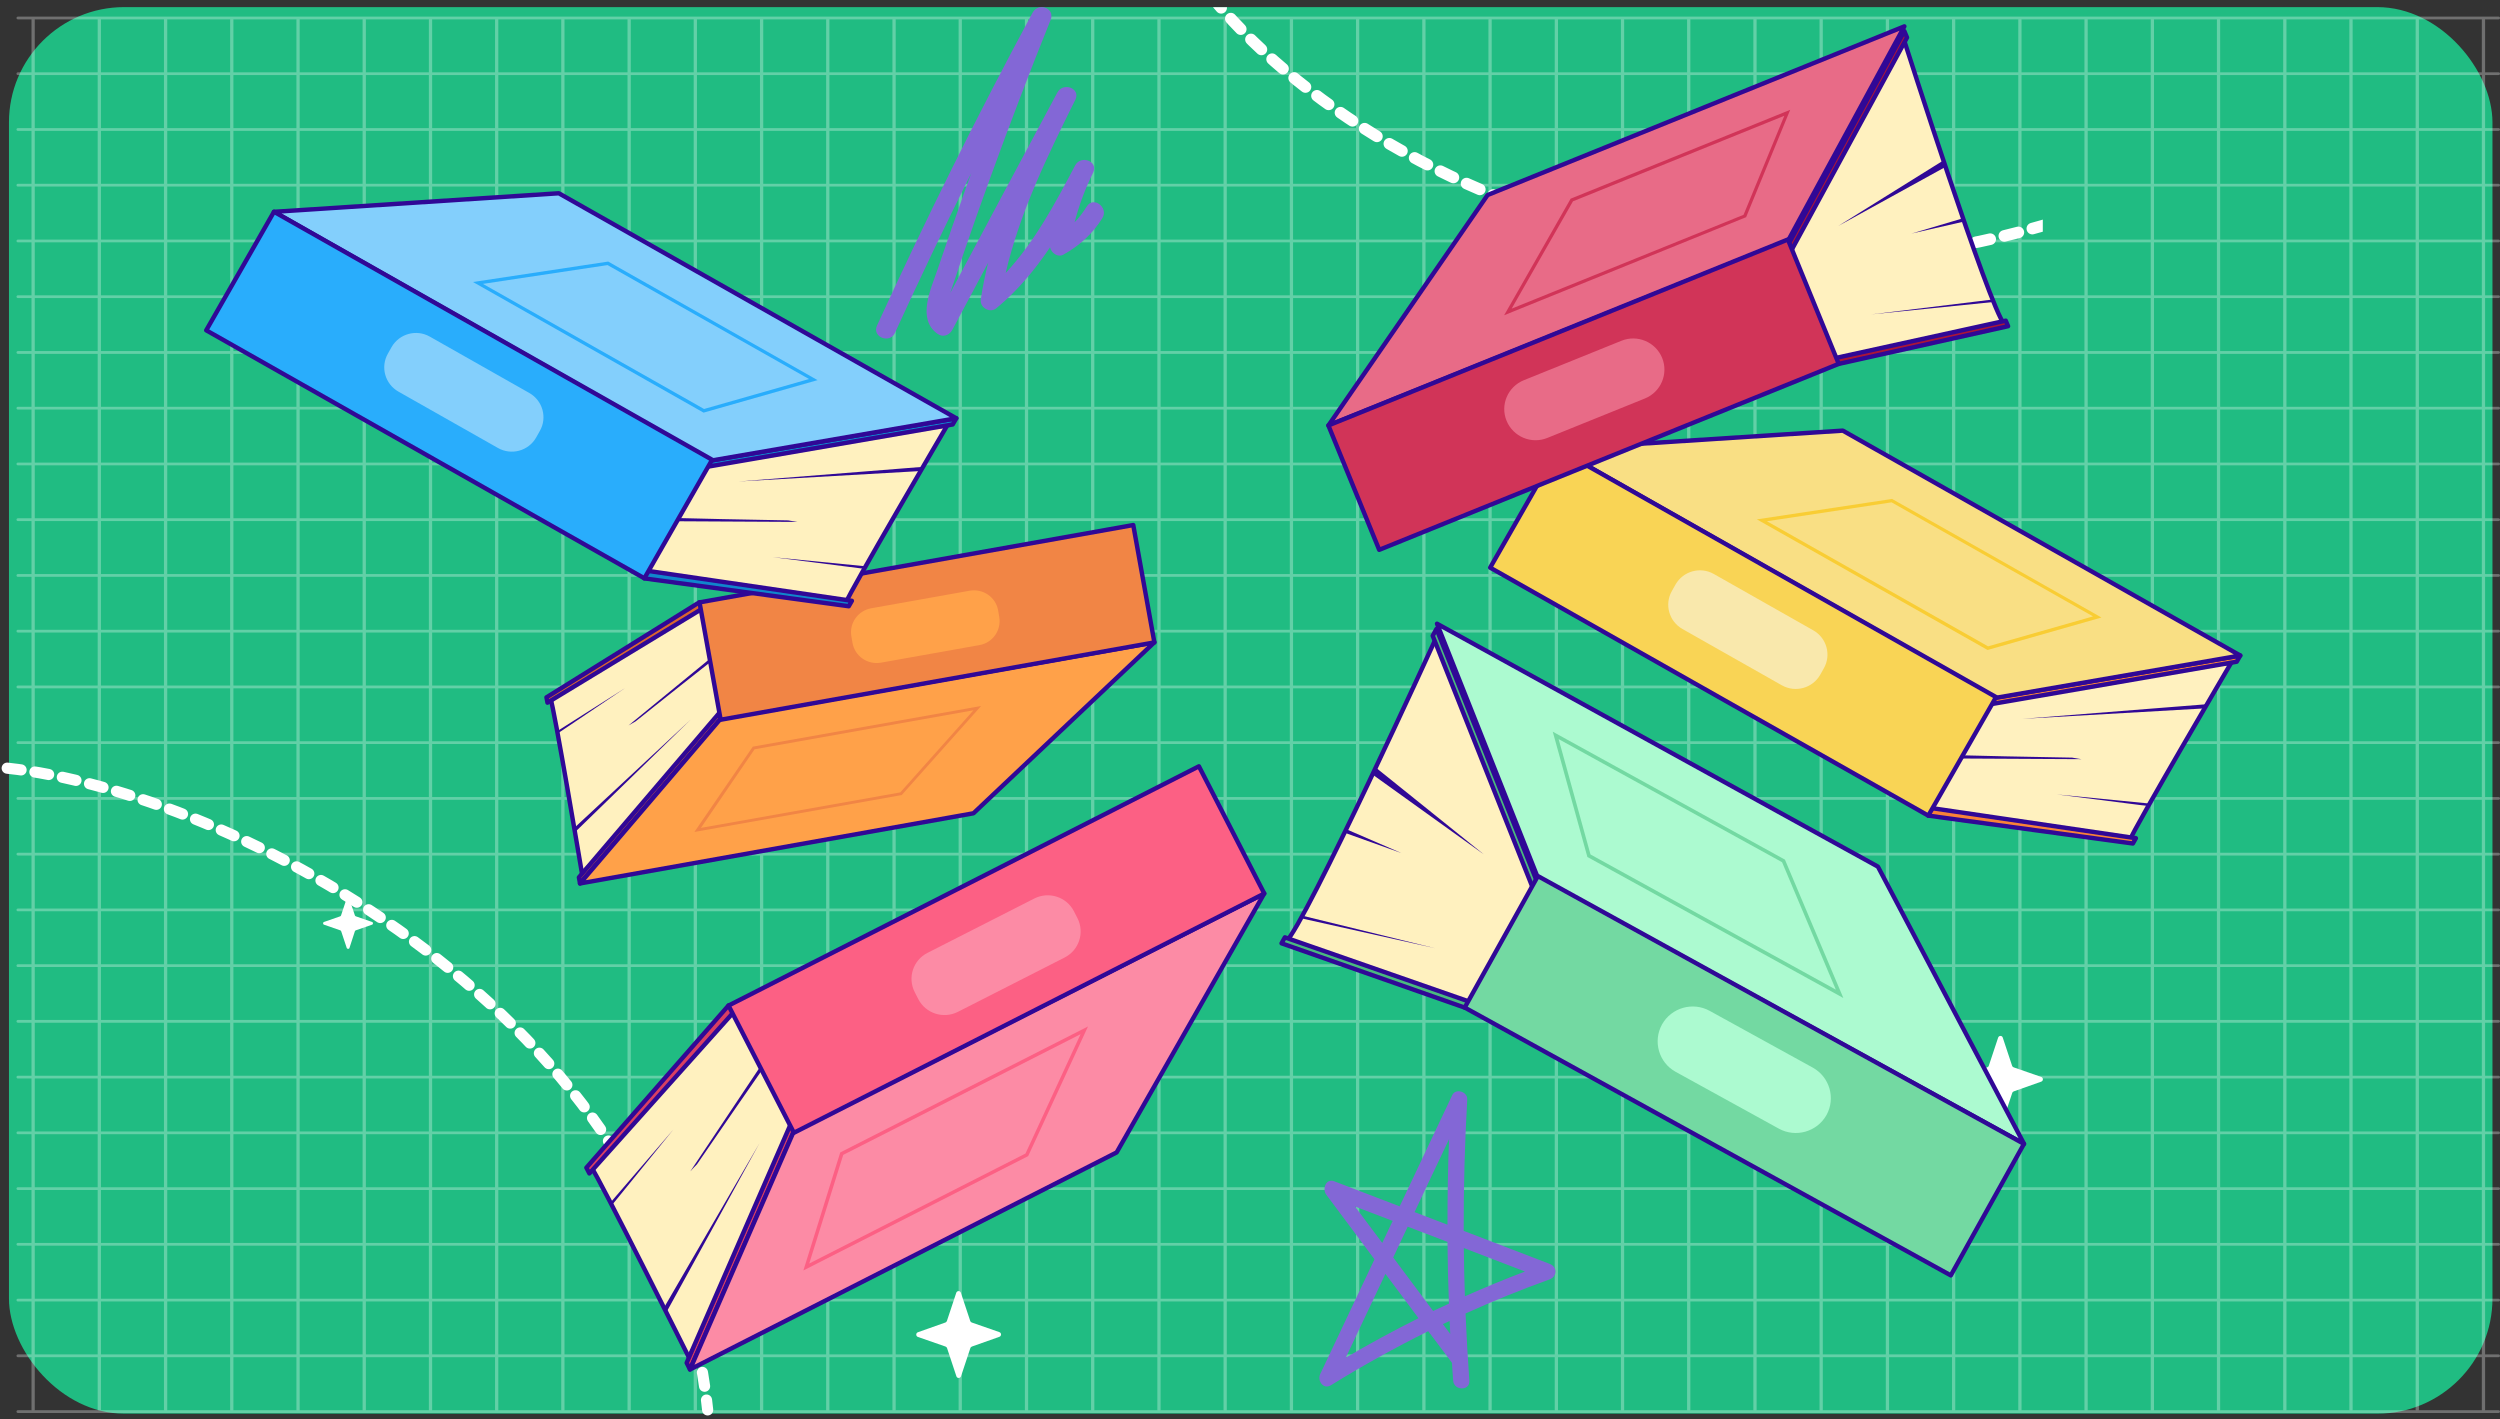 <svg width="347" height="197" viewBox="0 0 347 197" fill="none" xmlns="http://www.w3.org/2000/svg">
<rect x="0" y="0" width="347" height="197" fill="#333333" stroke="none"/>
<rect x="1.244" y="0.986" width="344.711" height="195.232" rx="16" fill="#20BC82"/>
<g opacity="0.3">
<path d="M2.48 196.12L346.809 196.12C346.915 196.12 347 196.035 347 195.929C347 195.824 346.915 195.738 346.809 195.738L2.48 195.738C2.374 195.738 2.289 195.824 2.289 195.929C2.289 196.034 2.374 196.12 2.48 196.12Z" fill="white"/>
<path d="M2.48 188.376L346.809 188.376C346.915 188.376 347 188.291 347 188.186C347 188.08 346.915 187.995 346.809 187.995L2.48 187.995C2.374 187.995 2.289 188.08 2.289 188.186C2.289 188.291 2.374 188.376 2.48 188.376Z" fill="white"/>
<path d="M2.48 180.645L346.809 180.645C346.915 180.645 347 180.559 347 180.454C347 180.349 346.915 180.263 346.809 180.263L2.48 180.263C2.374 180.263 2.289 180.349 2.289 180.454C2.289 180.559 2.374 180.645 2.48 180.645Z" fill="white"/>
<path d="M2.48 172.901L346.809 172.901C346.915 172.901 347 172.816 347 172.711C347 172.605 346.915 172.52 346.809 172.52L2.48 172.52C2.374 172.52 2.289 172.605 2.289 172.711C2.289 172.816 2.374 172.901 2.48 172.901Z" fill="white"/>
<path d="M2.48 165.17L346.809 165.17C346.915 165.17 347 165.084 347 164.979C347 164.874 346.915 164.788 346.809 164.788L2.48 164.788C2.374 164.788 2.289 164.874 2.289 164.979C2.289 165.084 2.374 165.17 2.48 165.17Z" fill="white"/>
<path d="M2.48 157.426L346.809 157.426C346.915 157.426 347 157.341 347 157.236C347 157.13 346.915 157.045 346.809 157.045L2.48 157.045C2.374 157.045 2.289 157.13 2.289 157.236C2.289 157.341 2.374 157.426 2.48 157.426Z" fill="white"/>
<path d="M2.48 149.695L346.809 149.695C346.915 149.695 347 149.609 347 149.504C347 149.399 346.915 149.313 346.809 149.313L2.48 149.313C2.374 149.313 2.289 149.399 2.289 149.504C2.289 149.609 2.374 149.695 2.48 149.695Z" fill="white"/>
<path d="M2.48 141.951L346.809 141.951C346.915 141.951 347 141.866 347 141.761C347 141.655 346.915 141.57 346.809 141.57L2.48 141.57C2.374 141.57 2.289 141.655 2.289 141.761C2.289 141.866 2.374 141.951 2.48 141.951Z" fill="white"/>
<path d="M2.48 134.22L346.809 134.22C346.915 134.22 347 134.134 347 134.029C347 133.924 346.915 133.838 346.809 133.838L2.48 133.838C2.374 133.838 2.289 133.924 2.289 134.029C2.289 134.134 2.374 134.22 2.48 134.22Z" fill="white"/>
<path d="M2.48 126.488L346.809 126.488C346.915 126.488 347 126.403 347 126.297C347 126.192 346.915 126.107 346.809 126.107L2.48 126.107C2.374 126.107 2.289 126.192 2.289 126.297C2.289 126.403 2.374 126.488 2.48 126.488Z" fill="white"/>
<path d="M2.48 118.745L346.809 118.745C346.915 118.745 347 118.659 347 118.554C347 118.449 346.915 118.363 346.809 118.363L2.48 118.363C2.374 118.363 2.289 118.449 2.289 118.554C2.289 118.659 2.374 118.745 2.48 118.745Z" fill="white"/>
<path d="M2.48 111.013L346.809 111.013C346.915 111.013 347 110.928 347 110.822C347 110.717 346.915 110.632 346.809 110.632L2.48 110.632C2.374 110.632 2.289 110.717 2.289 110.822C2.289 110.928 2.374 111.013 2.48 111.013Z" fill="white"/>
<path d="M2.48 103.27L346.809 103.27C346.915 103.27 347 103.184 347 103.079C347 102.974 346.915 102.888 346.809 102.888L2.48 102.888C2.374 102.888 2.289 102.974 2.289 103.079C2.289 103.184 2.374 103.27 2.48 103.27Z" fill="white"/>
<path d="M2.48 95.538L346.809 95.538C346.915 95.538 347 95.453 347 95.347C347 95.242 346.915 95.156 346.809 95.156L2.48 95.156C2.374 95.156 2.289 95.242 2.289 95.347C2.289 95.453 2.374 95.538 2.48 95.538Z" fill="white"/>
<path d="M2.48 87.795L346.809 87.795C346.915 87.795 347 87.709 347 87.604C347 87.499 346.915 87.413 346.809 87.413L2.48 87.413C2.374 87.413 2.289 87.499 2.289 87.604C2.289 87.709 2.374 87.795 2.48 87.795Z" fill="white"/>
<path d="M2.48 80.063L346.809 80.063C346.915 80.063 347 79.978 347 79.872C347 79.767 346.915 79.681 346.809 79.681L2.48 79.681C2.374 79.681 2.289 79.767 2.289 79.872C2.289 79.978 2.374 80.063 2.48 80.063Z" fill="white"/>
<path d="M2.48 72.32L346.809 72.32C346.915 72.32 347 72.234 347 72.129C347 72.023 346.915 71.938 346.809 71.938L2.48 71.938C2.374 71.938 2.289 72.023 2.289 72.129C2.289 72.234 2.374 72.32 2.48 72.32Z" fill="white"/>
<path d="M2.48 64.588L346.809 64.588C346.915 64.588 347 64.503 347 64.397C347 64.292 346.915 64.207 346.809 64.207L2.48 64.207C2.374 64.207 2.289 64.292 2.289 64.397C2.289 64.503 2.374 64.588 2.48 64.588Z" fill="white"/>
<path d="M2.48 56.845L346.809 56.845C346.915 56.845 347 56.759 347 56.654C347 56.548 346.915 56.463 346.809 56.463L2.48 56.463C2.374 56.463 2.289 56.548 2.289 56.654C2.289 56.759 2.374 56.845 2.48 56.845Z" fill="white"/>
<path d="M2.48 49.113L346.809 49.113C346.915 49.113 347 49.028 347 48.922C347 48.817 346.915 48.731 346.809 48.731L2.48 48.731C2.374 48.731 2.289 48.817 2.289 48.922C2.289 49.028 2.374 49.113 2.48 49.113Z" fill="white"/>
<path d="M2.48 41.37L346.809 41.37C346.915 41.37 347 41.284 347 41.179C347 41.074 346.915 40.988 346.809 40.988L2.48 40.988C2.374 40.988 2.289 41.074 2.289 41.179C2.289 41.284 2.374 41.37 2.48 41.37Z" fill="white"/>
<path d="M2.48 33.638L346.809 33.638C346.915 33.638 347 33.553 347 33.447C347 33.342 346.915 33.257 346.809 33.257L2.48 33.257C2.374 33.257 2.289 33.342 2.289 33.447C2.289 33.553 2.374 33.638 2.48 33.638Z" fill="white"/>
<path d="M2.48 25.895L346.809 25.895C346.915 25.895 347 25.809 347 25.704C347 25.598 346.915 25.513 346.809 25.513L2.48 25.513C2.374 25.513 2.289 25.598 2.289 25.704C2.289 25.809 2.374 25.895 2.48 25.895Z" fill="white"/>
<path d="M2.48 18.163L346.809 18.163C346.915 18.163 347 18.078 347 17.972C347 17.867 346.915 17.781 346.809 17.781L2.48 17.781C2.374 17.781 2.289 17.867 2.289 17.972C2.289 18.078 2.374 18.163 2.48 18.163Z" fill="white"/>
<path d="M2.48 10.42L346.809 10.42C346.915 10.42 347 10.334 347 10.229C347 10.123 346.915 10.038 346.809 10.038L2.48 10.038C2.374 10.038 2.289 10.123 2.289 10.229C2.289 10.334 2.374 10.42 2.48 10.42Z" fill="white"/>
<path d="M2.48 2.688L346.809 2.688C346.915 2.688 347 2.603 347 2.497C347 2.392 346.915 2.307 346.809 2.307L2.48 2.307C2.374 2.307 2.289 2.392 2.289 2.497C2.289 2.603 2.374 2.688 2.48 2.688Z" fill="white"/>
<path d="M4.826 195.702L4.826 2.724C4.826 2.599 4.725 2.497 4.599 2.497C4.474 2.497 4.372 2.599 4.372 2.724L4.372 195.702C4.372 195.827 4.474 195.929 4.599 195.929C4.725 195.929 4.826 195.827 4.826 195.702Z" fill="white"/>
<path d="M14.012 195.702L14.012 2.724C14.012 2.599 13.911 2.497 13.785 2.497C13.66 2.497 13.558 2.599 13.558 2.724L13.558 195.702C13.558 195.827 13.66 195.929 13.785 195.929C13.91 195.929 14.012 195.827 14.012 195.702Z" fill="white"/>
<path d="M23.212 195.702L23.212 2.724C23.212 2.599 23.11 2.497 22.985 2.497C22.859 2.497 22.758 2.599 22.758 2.724L22.758 195.702C22.758 195.827 22.859 195.929 22.985 195.929C23.11 195.929 23.212 195.827 23.212 195.702Z" fill="white"/>
<path d="M32.397 195.702L32.397 2.724C32.397 2.599 32.295 2.497 32.17 2.497C32.045 2.497 31.943 2.599 31.943 2.724L31.943 195.702C31.943 195.827 32.045 195.929 32.17 195.929C32.295 195.929 32.397 195.827 32.397 195.702Z" fill="white"/>
<path d="M41.596 195.702L41.597 2.724C41.597 2.599 41.495 2.497 41.37 2.497C41.244 2.497 41.143 2.599 41.143 2.724L41.143 195.702C41.143 195.827 41.244 195.929 41.37 195.929C41.495 195.929 41.596 195.827 41.596 195.702Z" fill="white"/>
<path d="M50.782 195.702L50.782 2.724C50.782 2.599 50.681 2.497 50.555 2.497C50.43 2.497 50.328 2.599 50.328 2.724L50.328 195.702C50.328 195.827 50.43 195.929 50.555 195.929C50.681 195.929 50.782 195.827 50.782 195.702Z" fill="white"/>
<path d="M59.982 195.702L59.982 2.724C59.982 2.599 59.88 2.497 59.755 2.497C59.63 2.497 59.528 2.599 59.528 2.724L59.528 195.702C59.528 195.827 59.629 195.929 59.755 195.929C59.88 195.929 59.982 195.827 59.982 195.702Z" fill="white"/>
<path d="M69.167 195.702L69.167 2.724C69.167 2.599 69.066 2.497 68.94 2.497C68.815 2.497 68.713 2.599 68.713 2.724L68.713 195.702C68.713 195.827 68.815 195.929 68.94 195.929C69.066 195.929 69.167 195.827 69.167 195.702Z" fill="white"/>
<path d="M78.353 195.702L78.353 2.724C78.353 2.599 78.251 2.497 78.126 2.497C78 2.497 77.899 2.599 77.899 2.724L77.899 195.702C77.899 195.827 78 195.929 78.126 195.929C78.251 195.929 78.353 195.827 78.353 195.702Z" fill="white"/>
<path d="M87.552 195.702L87.552 2.724C87.552 2.599 87.451 2.497 87.326 2.497C87.2 2.497 87.099 2.599 87.099 2.724L87.099 195.702C87.099 195.827 87.2 195.929 87.326 195.929C87.451 195.929 87.552 195.827 87.552 195.702Z" fill="white"/>
<path d="M96.738 195.702L96.738 2.724C96.738 2.599 96.636 2.497 96.511 2.497C96.386 2.497 96.284 2.599 96.284 2.724L96.284 195.702C96.284 195.827 96.386 195.929 96.511 195.929C96.636 195.929 96.738 195.827 96.738 195.702Z" fill="white"/>
<path d="M105.938 195.702L105.938 2.724C105.938 2.599 105.836 2.497 105.711 2.497C105.585 2.497 105.484 2.599 105.484 2.724L105.484 195.702C105.484 195.827 105.585 195.929 105.711 195.929C105.836 195.929 105.938 195.827 105.938 195.702Z" fill="white"/>
<path d="M115.123 195.702L115.123 2.724C115.123 2.599 115.021 2.497 114.896 2.497C114.771 2.497 114.669 2.599 114.669 2.724L114.669 195.702C114.669 195.827 114.771 195.929 114.896 195.929C115.021 195.929 115.123 195.827 115.123 195.702Z" fill="white"/>
<path d="M124.323 195.702L124.323 2.724C124.323 2.599 124.221 2.497 124.096 2.497C123.97 2.497 123.869 2.599 123.869 2.724L123.869 195.702C123.869 195.827 123.97 195.929 124.096 195.929C124.221 195.929 124.323 195.827 124.323 195.702Z" fill="white"/>
<path d="M133.508 195.702L133.508 2.724C133.508 2.599 133.407 2.497 133.281 2.497C133.156 2.497 133.054 2.599 133.054 2.724L133.054 195.702C133.054 195.827 133.156 195.929 133.281 195.929C133.407 195.929 133.508 195.827 133.508 195.702Z" fill="white"/>
<path d="M142.708 195.702L142.708 2.724C142.708 2.599 142.606 2.497 142.481 2.497C142.355 2.497 142.254 2.599 142.254 2.724L142.254 195.702C142.254 195.827 142.355 195.929 142.481 195.929C142.606 195.929 142.708 195.827 142.708 195.702Z" fill="white"/>
<path d="M151.894 195.702L151.894 2.724C151.894 2.599 151.792 2.497 151.667 2.497C151.541 2.497 151.44 2.599 151.44 2.724L151.44 195.702C151.44 195.827 151.541 195.929 151.667 195.929C151.792 195.929 151.894 195.827 151.894 195.702Z" fill="white"/>
<path d="M161.093 195.702L161.094 2.724C161.094 2.599 160.992 2.497 160.867 2.497C160.741 2.497 160.64 2.599 160.64 2.724L160.64 195.702C160.64 195.827 160.741 195.929 160.867 195.929C160.992 195.929 161.093 195.827 161.093 195.702Z" fill="white"/>
<path d="M170.279 195.702L170.279 2.724C170.279 2.599 170.177 2.497 170.052 2.497C169.926 2.497 169.825 2.599 169.825 2.724L169.825 195.702C169.825 195.827 169.926 195.929 170.052 195.929C170.177 195.929 170.279 195.827 170.279 195.702Z" fill="white"/>
<path d="M179.478 195.702L179.478 2.724C179.478 2.599 179.376 2.497 179.251 2.497C179.126 2.497 179.024 2.599 179.024 2.724L179.024 195.702C179.024 195.827 179.126 195.929 179.251 195.929C179.376 195.929 179.478 195.827 179.478 195.702Z" fill="white"/>
<path d="M188.664 195.702L188.664 2.724C188.664 2.599 188.562 2.497 188.437 2.497C188.311 2.497 188.21 2.599 188.21 2.724L188.21 195.702C188.21 195.827 188.311 195.929 188.437 195.929C188.562 195.929 188.664 195.827 188.664 195.702Z" fill="white"/>
<path d="M197.864 195.702L197.864 2.724C197.864 2.599 197.762 2.497 197.637 2.497C197.511 2.497 197.41 2.599 197.41 2.724L197.41 195.702C197.41 195.827 197.511 195.929 197.637 195.929C197.762 195.929 197.864 195.827 197.864 195.702Z" fill="white"/>
<path d="M207.049 195.702L207.049 2.724C207.049 2.599 206.947 2.497 206.822 2.497C206.697 2.497 206.595 2.599 206.595 2.724L206.595 195.702C206.595 195.827 206.697 195.929 206.822 195.929C206.947 195.929 207.049 195.827 207.049 195.702Z" fill="white"/>
<path d="M216.249 195.702L216.249 2.724C216.249 2.599 216.147 2.497 216.022 2.497C215.896 2.497 215.795 2.599 215.795 2.724L215.795 195.702C215.795 195.827 215.896 195.929 216.022 195.929C216.147 195.929 216.249 195.827 216.249 195.702Z" fill="white"/>
<path d="M225.434 195.702L225.434 2.724C225.434 2.599 225.332 2.497 225.207 2.497C225.081 2.497 224.98 2.599 224.98 2.724L224.98 195.702C224.98 195.827 225.081 195.929 225.207 195.929C225.332 195.929 225.434 195.827 225.434 195.702Z" fill="white"/>
<path d="M234.62 195.702L234.62 2.724C234.62 2.599 234.518 2.497 234.393 2.497C234.267 2.497 234.166 2.599 234.166 2.724L234.166 195.702C234.166 195.827 234.267 195.929 234.393 195.929C234.518 195.929 234.62 195.827 234.62 195.702Z" fill="white"/>
<path d="M243.819 195.702L243.819 2.724C243.819 2.599 243.718 2.497 243.592 2.497C243.467 2.497 243.365 2.599 243.365 2.724L243.365 195.702C243.365 195.827 243.467 195.929 243.592 195.929C243.718 195.929 243.819 195.827 243.819 195.702Z" fill="white"/>
<path d="M253.005 195.702L253.005 2.724C253.005 2.599 252.903 2.497 252.778 2.497C252.652 2.497 252.551 2.599 252.551 2.724L252.551 195.702C252.551 195.827 252.652 195.929 252.778 195.929C252.903 195.929 253.005 195.827 253.005 195.702Z" fill="white"/>
<path d="M262.204 195.702L262.204 2.724C262.204 2.599 262.103 2.497 261.977 2.497C261.852 2.497 261.75 2.599 261.75 2.724L261.75 195.702C261.75 195.827 261.852 195.929 261.977 195.929C262.103 195.929 262.204 195.827 262.204 195.702Z" fill="white"/>
<path d="M271.39 195.702L271.39 2.724C271.39 2.599 271.288 2.497 271.163 2.497C271.038 2.497 270.936 2.599 270.936 2.724L270.936 195.702C270.936 195.827 271.038 195.929 271.163 195.929C271.288 195.929 271.39 195.827 271.39 195.702Z" fill="white"/>
<path d="M280.59 195.702L280.59 2.724C280.59 2.599 280.488 2.497 280.363 2.497C280.237 2.497 280.136 2.599 280.136 2.724L280.136 195.702C280.136 195.827 280.237 195.929 280.363 195.929C280.488 195.929 280.59 195.827 280.59 195.702Z" fill="white"/>
<path d="M289.775 195.702L289.775 2.724C289.775 2.599 289.673 2.497 289.548 2.497C289.422 2.497 289.321 2.599 289.321 2.724L289.321 195.702C289.321 195.827 289.422 195.929 289.548 195.929C289.673 195.929 289.775 195.827 289.775 195.702Z" fill="white"/>
<path d="M298.975 195.702L298.975 2.724C298.975 2.599 298.873 2.497 298.748 2.497C298.623 2.497 298.521 2.599 298.521 2.724L298.521 195.702C298.521 195.827 298.623 195.929 298.748 195.929C298.873 195.929 298.975 195.827 298.975 195.702Z" fill="white"/>
<path d="M308.16 195.702L308.16 2.724C308.16 2.599 308.059 2.497 307.933 2.497C307.808 2.497 307.706 2.599 307.706 2.724L307.706 195.702C307.706 195.827 307.808 195.929 307.933 195.929C308.059 195.929 308.16 195.827 308.16 195.702Z" fill="white"/>
<path d="M317.36 195.702L317.36 2.724C317.36 2.599 317.258 2.497 317.133 2.497C317.008 2.497 316.906 2.599 316.906 2.724L316.906 195.702C316.906 195.827 317.008 195.929 317.133 195.929C317.258 195.929 317.36 195.827 317.36 195.702Z" fill="white"/>
<path d="M326.545 195.702L326.545 2.724C326.545 2.599 326.444 2.497 326.318 2.497C326.193 2.497 326.091 2.599 326.091 2.724L326.091 195.702C326.091 195.827 326.193 195.929 326.318 195.929C326.444 195.929 326.545 195.827 326.545 195.702Z" fill="white"/>
<path d="M335.746 195.702L335.746 2.724C335.746 2.599 335.644 2.497 335.519 2.497C335.393 2.497 335.292 2.599 335.292 2.724L335.292 195.702C335.292 195.827 335.393 195.929 335.519 195.929C335.644 195.929 335.746 195.827 335.746 195.702Z" fill="white"/>
<path d="M344.93 195.702L344.93 2.724C344.93 2.599 344.829 2.497 344.703 2.497C344.578 2.497 344.476 2.599 344.476 2.724L344.476 195.702C344.476 195.827 344.578 195.929 344.703 195.929C344.829 195.929 344.93 195.827 344.93 195.702Z" fill="white"/>
</g>
<path d="M1 106.622C31.812 109.939 92.399 140.704 98.221 195.693" stroke="white" stroke-width="1.549" stroke-miterlimit="10" stroke-linecap="round" stroke-linejoin="round" stroke-dasharray="1.94 1.94"/>
<path d="M80.782 121.259L100.697 100.842L97.568 83.862L76.405 96.962C76.852 97.882 80.782 121.259 80.782 121.259Z" fill="#FFF1BF" stroke="#300896" stroke-width="0.614" stroke-miterlimit="10" stroke-linecap="round" stroke-linejoin="round"/>
<path d="M100.651 98.004L101.267 98.342L80.505 122.624L80.351 121.78L100.651 98.004Z" fill="#DB662E" stroke="#300896" stroke-width="0.614" stroke-miterlimit="10" stroke-linecap="round" stroke-linejoin="round"/>
<path d="M97.09 83.586L97.661 84.368L75.989 97.529L75.85 96.793L97.09 83.586Z" fill="#DB662E" stroke="#300896" stroke-width="0.614" stroke-miterlimit="10" stroke-linecap="round" stroke-linejoin="round"/>
<path d="M160.226 89.154L100.004 99.784L80.505 122.624L135.117 112.883L160.226 89.154Z" fill="#FFA149" stroke="#300896" stroke-width="0.614" stroke-miterlimit="10" stroke-linecap="round" stroke-linejoin="round"/>
<path d="M100.026 99.899L160.228 89.168L157.296 72.877L97.094 83.608L100.026 99.899Z" fill="#F18545" stroke="#300896" stroke-width="0.614" stroke-miterlimit="10" stroke-linecap="round" stroke-linejoin="round"/>
<path d="M120.921 84.43L134.593 81.99C136.443 81.668 138.216 82.88 138.54 84.721L138.694 85.611C139.017 87.451 137.8 89.216 135.95 89.538L122.277 91.977C120.427 92.299 118.655 91.087 118.331 89.246L118.177 88.356C117.838 86.516 119.071 84.767 120.921 84.43Z" fill="#FFA149"/>
<path d="M104.489 103.634L104.566 103.619L136.18 97.989L125.159 110.353L125.082 110.368L96.381 115.476L104.489 103.634ZM135.117 98.587L104.736 104.002L97.291 114.908L124.959 109.984L135.117 98.587Z" fill="#F18545"/>
<path d="M79.842 115.185C79.858 115.277 79.858 115.369 79.873 115.446L95.873 99.876L79.78 114.848C79.811 114.97 79.827 115.078 79.842 115.185Z" fill="#300896"/>
<path d="M77.33 101.794C77.33 101.809 77.33 101.824 77.33 101.855L86.763 95.504L77.268 101.533C77.283 101.61 77.314 101.702 77.33 101.794Z" fill="#300896"/>
<path d="M98.509 91.455L87.241 100.689C87.564 100.49 87.888 100.306 88.227 100.122C92.713 96.548 97.106 93.05 98.632 91.869C98.586 91.716 98.54 91.578 98.509 91.455Z" fill="#300896"/>
<g clip-path="url(#clip0_17_858)">
<path d="M201.57 152.008C199.137 157.159 196.705 162.309 194.272 167.442C191.255 166.277 188.237 165.13 185.201 163.966C184.031 163.511 183.5 165.039 184.085 165.822L190.779 174.795C188.274 180.109 185.75 185.424 183.244 190.72C182.805 191.648 183.701 192.922 184.744 192.267C189.115 189.555 193.632 187.062 198.241 184.768C199.338 186.224 200.436 187.699 201.533 189.155C201.588 189.974 201.625 190.793 201.698 191.63C201.808 193.05 204.039 193.086 203.947 191.648C203.728 188.536 203.545 185.424 203.417 182.311C207.239 180.582 211.135 178.999 215.085 177.579C216.146 177.197 216.183 175.832 215.104 175.432C211.117 173.903 207.148 172.374 203.161 170.845C203.143 164.748 203.307 158.669 203.655 152.59C203.71 151.535 202.045 150.989 201.57 152.008ZM188.072 167.46C189.81 168.133 191.566 168.789 193.303 169.462C192.828 170.481 192.334 171.5 191.858 172.52C190.596 170.827 189.334 169.153 188.072 167.46ZM195.388 170.263C197.235 170.973 199.064 171.664 200.911 172.374C200.93 175.231 201.003 178.089 201.113 180.946C200.381 181.292 199.649 181.62 198.918 181.966C197.071 179.49 195.223 177.015 193.376 174.54C194.035 173.12 194.711 171.682 195.388 170.263ZM186.792 188.445C188.621 184.568 190.45 180.692 192.297 176.815C193.833 178.872 195.37 180.91 196.888 182.967C193.468 184.677 190.102 186.497 186.792 188.445ZM201.295 185.151C200.948 184.696 200.619 184.241 200.271 183.786C200.582 183.64 200.893 183.494 201.204 183.349C201.241 183.949 201.259 184.55 201.295 185.151ZM211.665 176.487C208.849 177.561 206.069 178.708 203.326 179.927C203.252 177.689 203.197 175.468 203.179 173.229C205.996 174.321 208.831 175.413 211.665 176.487ZM196.339 168.243C197.93 164.876 199.521 161.49 201.131 158.123C200.966 162.073 200.911 166.04 200.911 169.99C199.393 169.407 197.875 168.825 196.339 168.243Z" fill="#8367D6"/>
<path d="M276.043 147.931L277.342 144.018C277.451 143.709 277.89 143.709 277.982 144.018L279.28 147.931C279.317 148.04 279.39 148.113 279.5 148.15L283.322 149.478C283.633 149.587 283.633 150.024 283.322 150.133L279.518 151.48C279.427 151.517 279.335 151.589 279.299 151.699L278 155.612C277.89 155.921 277.451 155.921 277.36 155.612L276.061 151.699C276.025 151.589 275.952 151.517 275.842 151.48L272.02 150.152C271.709 150.042 271.709 149.606 272.02 149.496L275.824 148.15C275.915 148.113 276.007 148.04 276.043 147.931Z" fill="white"/>
<path d="M131.431 183.349L132.73 179.436C132.839 179.126 133.278 179.126 133.37 179.436L134.668 183.349C134.705 183.458 134.778 183.531 134.888 183.567L138.71 184.896C139.021 185.005 139.021 185.442 138.71 185.551L134.906 186.898C134.815 186.934 134.723 187.007 134.687 187.116L133.388 191.029C133.278 191.339 132.839 191.339 132.748 191.029L131.45 187.116C131.413 187.007 131.34 186.934 131.23 186.898L127.408 185.569C127.097 185.46 127.097 185.023 127.408 184.914L131.212 183.567C131.321 183.531 131.395 183.44 131.431 183.349Z" fill="white"/>
<path d="M214.025 40.367L215.323 36.454C215.433 36.145 215.872 36.145 215.964 36.454L217.262 40.367C217.299 40.477 217.372 40.55 217.482 40.586L221.304 41.914C221.615 42.024 221.615 42.461 221.304 42.57L217.5 43.916C217.408 43.953 217.317 44.026 217.28 44.135L215.982 48.048C215.872 48.357 215.433 48.357 215.342 48.048L214.043 44.135C214.007 44.026 213.933 43.953 213.824 43.916L210.001 42.588C209.69 42.479 209.69 42.042 210.001 41.933L213.805 40.586C213.915 40.55 213.988 40.477 214.025 40.367Z" fill="white"/>
<path d="M246.451 123.488L247.219 121.177C247.274 120.995 247.53 120.995 247.603 121.177L248.372 123.488C248.39 123.543 248.445 123.597 248.5 123.615L250.749 124.398C250.932 124.453 250.932 124.726 250.749 124.78L248.5 125.563C248.445 125.581 248.39 125.636 248.372 125.69L247.603 128.002C247.549 128.184 247.293 128.184 247.219 128.002L246.451 125.69C246.433 125.636 246.378 125.581 246.323 125.563L244.074 124.78C243.891 124.726 243.891 124.453 244.074 124.398L246.323 123.615C246.378 123.597 246.433 123.561 246.451 123.488Z" fill="white"/>
<path d="M47.338 127.055L48.106 124.744C48.161 124.562 48.417 124.562 48.49 124.744L49.258 127.055C49.276 127.11 49.331 127.165 49.386 127.183L51.636 127.965C51.819 128.02 51.819 128.293 51.636 128.348L49.386 129.13C49.331 129.148 49.276 129.203 49.258 129.258L48.508 131.569C48.453 131.751 48.197 131.751 48.124 131.569L47.356 129.258C47.338 129.203 47.283 129.148 47.228 129.13L44.978 128.348C44.796 128.293 44.796 128.02 44.978 127.965L47.228 127.183C47.283 127.165 47.319 127.11 47.338 127.055Z" fill="white"/>
<path d="M203.783 61.571L204.551 59.259C204.606 59.077 204.862 59.077 204.935 59.259L205.703 61.571C205.721 61.625 205.776 61.68 205.831 61.698L208.081 62.481C208.264 62.535 208.264 62.808 208.081 62.863L205.831 63.646C205.776 63.664 205.721 63.718 205.703 63.773L204.935 66.084C204.88 66.266 204.624 66.266 204.551 66.084L203.783 63.773C203.765 63.718 203.71 63.664 203.655 63.646L201.405 62.863C201.222 62.808 201.222 62.535 201.405 62.481L203.655 61.698C203.71 61.68 203.765 61.625 203.783 61.571Z" fill="white"/>
<path d="M117.038 167.733L117.806 165.422C117.861 165.24 118.117 165.24 118.19 165.422L118.958 167.733C118.976 167.788 119.031 167.842 119.086 167.86L121.336 168.643C121.519 168.698 121.519 168.971 121.336 169.025L119.086 169.808C119.031 169.826 118.976 169.881 118.958 169.935L118.19 172.247C118.135 172.429 117.879 172.429 117.806 172.247L117.038 169.935C117.019 169.881 116.965 169.826 116.91 169.808L114.66 169.025C114.477 168.971 114.477 168.698 114.66 168.643L116.91 167.86C116.983 167.842 117.019 167.788 117.038 167.733Z" fill="white"/>
<path d="M103.943 58.495L104.93 55.51C105.004 55.273 105.333 55.273 105.424 55.51L106.412 58.495C106.43 58.568 106.503 58.641 106.576 58.659L109.484 59.66C109.722 59.733 109.722 60.078 109.484 60.169L106.576 61.188C106.503 61.207 106.448 61.28 106.412 61.352L105.424 64.337C105.351 64.574 105.022 64.574 104.93 64.337L103.943 61.352C103.924 61.28 103.851 61.207 103.778 61.188L100.87 60.188C100.632 60.115 100.632 59.769 100.87 59.678L103.778 58.659C103.87 58.641 103.924 58.568 103.943 58.495Z" fill="white"/>
<path d="M143.319 1.765C135.638 16.015 128.45 30.503 121.72 45.209C121.006 46.774 123.512 47.775 124.225 46.191C127.627 38.748 131.157 31.358 134.815 24.023C134.632 24.515 134.467 24.988 134.284 25.48C132.858 29.465 131.468 33.451 130.114 37.455C129.236 40.058 127.206 44.262 130.133 46.337C130.901 46.883 131.779 46.537 132.199 45.755C133.845 42.661 135.51 39.567 137.156 36.472C136.735 38.147 136.387 39.858 136.131 41.569C135.967 42.697 137.412 43.516 138.29 42.788C141.252 40.349 143.648 37.437 145.751 34.325C145.898 35.108 146.831 35.781 147.599 35.344C149.83 34.106 151.677 32.432 153.012 30.266C153.908 28.81 151.769 27.172 150.854 28.646C150.36 29.447 149.793 30.193 149.153 30.849C149.775 28.464 150.635 26.171 151.732 23.951C152.5 22.386 150.013 21.457 149.226 22.968C146.483 28.191 143.63 33.542 139.588 37.892C141.545 29.465 145.422 21.585 149.263 13.831C150.031 12.266 147.562 11.338 146.757 12.848C141.783 22.131 136.826 31.395 131.888 40.677C132.51 38.82 133.132 36.982 133.754 35.144C134.979 31.558 136.241 27.973 137.54 24.424C140.173 17.162 142.935 9.936 145.825 2.766C146.483 1.109 144.124 0.272 143.319 1.765Z" fill="#8367D6"/>
<g clip-path="url(#clip1_17_858)">
<path d="M160.021 -14.209C170.817 15.562 232.364 53.243 295.314 27.164" stroke="white" stroke-width="1.611" stroke-miterlimit="10" stroke-linecap="round" stroke-linejoin="round" stroke-dasharray="2.01 2.01"/>
</g>
</g>
<path d="M95.632 188.428L111.324 158.102L101.767 139.695L82.099 162.075C82.916 162.98 95.632 188.428 95.632 188.428Z" fill="#FFF1BF" stroke="#300896" stroke-width="0.614" stroke-miterlimit="10" stroke-linecap="round" stroke-linejoin="round"/>
<path d="M110.26 154.85L111.077 155.034L95.771 190.084L95.308 189.164L110.26 154.85Z" fill="#D93F62" stroke="#300896" stroke-width="0.614" stroke-miterlimit="10" stroke-linecap="round" stroke-linejoin="round"/>
<path d="M101.119 139.557L102.044 140.248L81.806 162.873L81.389 162.075L101.119 139.557Z" fill="#D93F62" stroke="#300896" stroke-width="0.614" stroke-miterlimit="10" stroke-linecap="round" stroke-linejoin="round"/>
<path d="M175.476 124.019L110.137 157.121L95.771 190.084L154.991 159.958L175.476 124.019Z" fill="#FC8BA5" stroke="#300896" stroke-width="0.614" stroke-miterlimit="10" stroke-linecap="round" stroke-linejoin="round"/>
<path d="M110.193 157.231L175.481 124.023L166.411 106.364L101.123 139.572L110.193 157.231Z" fill="#FC6084" stroke="#300896" stroke-width="0.614" stroke-miterlimit="10" stroke-linecap="round" stroke-linejoin="round"/>
<path d="M128.741 132.256L143.57 124.709C145.573 123.697 148.024 124.479 149.057 126.473L149.55 127.439C150.568 129.433 149.781 131.872 147.778 132.9L132.949 140.447C130.946 141.459 128.495 140.677 127.462 138.683L126.969 137.717C125.936 135.707 126.738 133.268 128.741 132.256Z" fill="#FC8BA5"/>
<path d="M116.626 159.958L116.718 159.912L151.015 142.472L142.706 160.48L142.629 160.51L111.509 176.34L116.626 159.958ZM149.982 143.545L117.042 160.296L112.325 175.374L142.336 160.112L149.982 143.545Z" fill="#FC6084"/>
<path d="M92.411 181.786C92.457 181.878 92.503 181.985 92.534 182.077L105.42 158.67L92.21 181.418C92.287 181.54 92.349 181.663 92.411 181.786Z" fill="#300896"/>
<path d="M84.842 167.291C84.858 167.306 84.858 167.337 84.873 167.352L93.459 156.783L84.673 166.984C84.719 167.091 84.781 167.199 84.842 167.291Z" fill="#300896"/>
<path d="M105.497 148.086L95.817 162.582C96.125 162.244 96.418 161.922 96.742 161.6C100.626 155.94 104.449 150.402 105.775 148.515C105.682 148.362 105.59 148.224 105.497 148.086Z" fill="#300896"/>
<path d="M309.699 91.983L277.176 95.419L267.434 112.63L295.673 116.526C295.966 115.391 309.699 91.983 309.699 91.983Z" fill="#FFF1BF" stroke="#300896" stroke-width="0.614" stroke-miterlimit="10" stroke-linecap="round" stroke-linejoin="round"/>
<path d="M275.126 97.95L274.833 97.198L310.948 90.986L310.455 91.845L275.126 97.95Z" fill="#F98237" stroke="#300896" stroke-width="0.614" stroke-miterlimit="10" stroke-linecap="round" stroke-linejoin="round"/>
<path d="M267.65 113.212L267.727 112.108L296.459 116.342L296.042 117.078L267.65 113.212Z" fill="#F98237" stroke="#300896" stroke-width="0.614" stroke-miterlimit="10" stroke-linecap="round" stroke-linejoin="round"/>
<path d="M216.245 62.333L277.007 96.861L310.948 90.986L255.781 59.771L216.245 62.333Z" fill="#F9DF84" stroke="#300896" stroke-width="0.614" stroke-miterlimit="10" stroke-linecap="round" stroke-linejoin="round"/>
<path d="M277.051 96.757L216.238 62.335L206.834 78.788L267.647 113.21L277.051 96.757Z" fill="#F9D455" stroke="#300896" stroke-width="0.614" stroke-miterlimit="10" stroke-linecap="round" stroke-linejoin="round"/>
<path d="M247.334 95.128L233.524 87.305C231.658 86.246 230.996 83.884 232.059 82.028L232.568 81.123C233.631 79.267 236.005 78.608 237.87 79.666L251.681 87.489C253.546 88.547 254.209 90.909 253.146 92.766L252.637 93.671C251.573 95.526 249.2 96.171 247.334 95.128Z" fill="#F9E8AC"/>
<path d="M275.881 90.219L275.788 90.173L243.851 72.088L262.625 69.251L262.702 69.297L291.68 85.71L275.881 90.219ZM245.253 72.349L275.942 89.713L290.509 85.556L262.548 69.726L245.253 72.349Z" fill="#F9CD34"/>
<path d="M306.062 98.011C306.123 97.919 306.17 97.843 306.231 97.751L280.721 99.775L305.877 98.334C305.923 98.226 306 98.119 306.062 98.011Z" fill="#300896"/>
<path d="M298.417 111.602C298.432 111.587 298.448 111.571 298.448 111.541L285.484 110.267L298.263 111.893C298.324 111.801 298.371 111.709 298.417 111.602Z" fill="#300896"/>
<path d="M272.197 105.282L288.891 105.374C288.46 105.313 288.044 105.236 287.612 105.159C281.045 105.037 274.602 104.914 272.382 104.837C272.321 104.991 272.259 105.129 272.197 105.282Z" fill="#300896"/>
<path d="M131.481 59.037L98.958 62.473L89.216 79.683L117.454 83.579C117.747 82.46 131.481 59.037 131.481 59.037Z" fill="#FFF1BF" stroke="#300896" stroke-width="0.614" stroke-miterlimit="10" stroke-linecap="round" stroke-linejoin="round"/>
<path d="M96.908 65.004L96.615 64.267L132.73 58.055L132.236 58.914L96.908 65.004Z" fill="#1086CC" stroke="#300896" stroke-width="0.614" stroke-miterlimit="10" stroke-linecap="round" stroke-linejoin="round"/>
<path d="M89.432 80.281L89.509 79.177L118.241 83.395L117.809 84.147L89.432 80.281Z" fill="#1086CC" stroke="#300896" stroke-width="0.614" stroke-miterlimit="10" stroke-linecap="round" stroke-linejoin="round"/>
<path d="M38.027 29.402L98.788 63.915L132.73 58.055L77.564 26.825L38.027 29.402Z" fill="#83CFFC" stroke="#300896" stroke-width="0.614" stroke-miterlimit="10" stroke-linecap="round" stroke-linejoin="round"/>
<path d="M98.841 63.815L38.028 29.393L28.624 45.846L89.437 80.268L98.841 63.815Z" fill="#29ADFC" stroke="#300896" stroke-width="0.614" stroke-miterlimit="10" stroke-linecap="round" stroke-linejoin="round"/>
<path d="M69.116 62.181L55.306 54.358C53.44 53.3 52.778 50.938 53.841 49.082L54.35 48.177C55.413 46.321 57.787 45.661 59.652 46.72L73.463 54.542C75.328 55.601 75.991 57.963 74.927 59.819L74.419 60.724C73.355 62.596 70.981 63.24 69.116 62.181Z" fill="#83CFFC"/>
<path d="M97.663 57.273L97.57 57.227L65.648 39.142L84.422 36.304L84.499 36.35L113.478 52.763L97.663 57.273ZM67.035 39.403L97.724 56.767L112.291 52.61L84.33 36.795L67.035 39.403Z" fill="#29ADFC"/>
<path d="M127.843 65.065C127.905 64.973 127.951 64.896 128.013 64.804L102.503 66.829L127.658 65.387C127.705 65.295 127.766 65.172 127.843 65.065Z" fill="#300896"/>
<path d="M120.199 78.671C120.214 78.656 120.23 78.64 120.23 78.61L107.266 77.336L120.045 78.963C120.106 78.87 120.153 78.763 120.199 78.671Z" fill="#300896"/>
<path d="M93.979 72.351L110.673 72.443C110.242 72.382 109.825 72.305 109.394 72.229C102.827 72.106 96.384 71.983 94.164 71.906C94.102 72.045 94.041 72.198 93.979 72.351Z" fill="#300896"/>
<path d="M264.233 5.409C264.233 5.409 247.278 29.89 247.108 30.642C246.939 31.394 250.392 51.396 250.392 51.396L278.214 45.03C276.133 42.714 264.233 5.409 264.233 5.409Z" fill="#FFF1BF" stroke="#300896" stroke-width="0.614" stroke-miterlimit="10" stroke-linecap="round" stroke-linejoin="round"/>
<path d="M247.909 36.103L247.154 35.888L264.325 4.32L264.695 5.21L247.909 36.103Z" fill="#AB1537" stroke="#300896" stroke-width="0.614" stroke-miterlimit="10" stroke-linecap="round" stroke-linejoin="round"/>
<path d="M255.231 50.506L254.414 49.77L278.398 44.509L278.722 45.276L255.231 50.506Z" fill="#AB1537" stroke="#300896" stroke-width="0.614" stroke-miterlimit="10" stroke-linecap="round" stroke-linejoin="round"/>
<path d="M184.388 59.05L248.218 33.342L264.325 3.661L206.477 27.068L184.388 59.05Z" fill="#E86B87" stroke="#300896" stroke-width="0.614" stroke-miterlimit="10" stroke-linecap="round" stroke-linejoin="round"/>
<path d="M248.16 33.242L184.381 59.053L191.435 76.317L255.215 50.505L248.16 33.242Z" fill="#D13458" stroke="#300896" stroke-width="0.614" stroke-miterlimit="10" stroke-linecap="round" stroke-linejoin="round"/>
<path d="M228.318 55.307L214.769 60.784C212.55 61.689 210.022 60.615 209.112 58.406C208.203 56.197 209.282 53.681 211.502 52.776L225.051 47.3C227.27 46.395 229.798 47.469 230.707 49.678C231.601 51.887 230.538 54.403 228.318 55.307Z" fill="#E86B87"/>
<path d="M208.773 43.757L218.006 27.574L218.083 27.544L248.48 15.242L242.36 30.151L242.268 30.182L208.773 43.757ZM218.33 27.942L209.822 42.837L242.006 29.814L247.663 16.07L218.33 27.942Z" fill="#D13458"/>
<path d="M269.891 22.175L255.154 31.363L270.168 23.095L269.891 22.175Z" fill="#300896"/>
<path d="M272.433 30.305L265.296 32.422L272.618 30.75L272.433 30.305Z" fill="#300896"/>
<path d="M276.858 41.901L259.732 43.635L276.642 41.564L276.858 41.901Z" fill="#300896"/>
<path d="M199.336 88.536C199.336 88.536 214.904 118.002 214.997 118.861C215.089 119.72 208.569 141.502 208.569 141.502L178.481 130.718C181.117 128.417 199.336 88.536 199.336 88.536Z" fill="#FFF1BF" stroke="#300896" stroke-width="0.614" stroke-miterlimit="10" stroke-linecap="round" stroke-linejoin="round"/>
<path d="M213.378 124.828L214.242 124.674L199.382 87.293L198.858 88.244L213.378 124.828Z" fill="#4ABA7E" stroke="#300896" stroke-width="0.614" stroke-miterlimit="10" stroke-linecap="round" stroke-linejoin="round"/>
<path d="M203.312 139.86L204.314 139.155L178.342 130.104L177.879 130.933L203.312 139.86Z" fill="#4ABA7E" stroke="#300896" stroke-width="0.614" stroke-miterlimit="10" stroke-linecap="round" stroke-linejoin="round"/>
<path d="M280.938 158.773L213.409 121.714L199.459 86.572L260.653 120.287L280.938 158.773Z" fill="#ACFAD0" stroke="#300896" stroke-width="0.614" stroke-miterlimit="10" stroke-linecap="round" stroke-linejoin="round"/>
<path d="M203.303 139.849L270.771 177.023L280.926 158.772L213.457 121.598L203.303 139.849Z" fill="#73D9A2" stroke="#300896" stroke-width="0.614" stroke-miterlimit="10" stroke-linecap="round" stroke-linejoin="round"/>
<path d="M232.584 148.772L246.904 156.657C249.247 157.945 252.206 157.101 253.516 154.77C254.811 152.438 253.963 149.493 251.62 148.189L237.301 140.305C234.958 139.017 231.998 139.86 230.688 142.192C229.393 144.539 230.241 147.484 232.584 148.772Z" fill="#ACFAD0"/>
<path d="M220.422 118.999L220.33 118.953L215.521 101.558L247.674 119.275L247.751 119.321L255.859 138.526L220.422 118.999ZM216.337 102.586L220.761 118.6L254.811 137.36L247.35 119.674L216.337 102.586Z" fill="#73D9A2"/>
<path d="M190.797 106.406L205.949 118.585L190.365 107.403L190.797 106.406Z" fill="#300896"/>
<path d="M186.881 115.103L194.542 118.416L186.619 115.578L186.881 115.103Z" fill="#300896"/>
<path d="M180.423 127.42L199.229 131.623L180.7 127.083L180.423 127.42Z" fill="#300896"/>
<defs>
<clipPath id="clip0_17_858">
<rect width="191.722" height="238.709" fill="white" transform="translate(44.832 192.722) rotate(-90)"/>
</clipPath>
<clipPath id="clip1_17_858">
<rect width="172.712" height="237.271" fill="white" transform="translate(123.412 -15.015)"/>
</clipPath>
</defs>
</svg>
